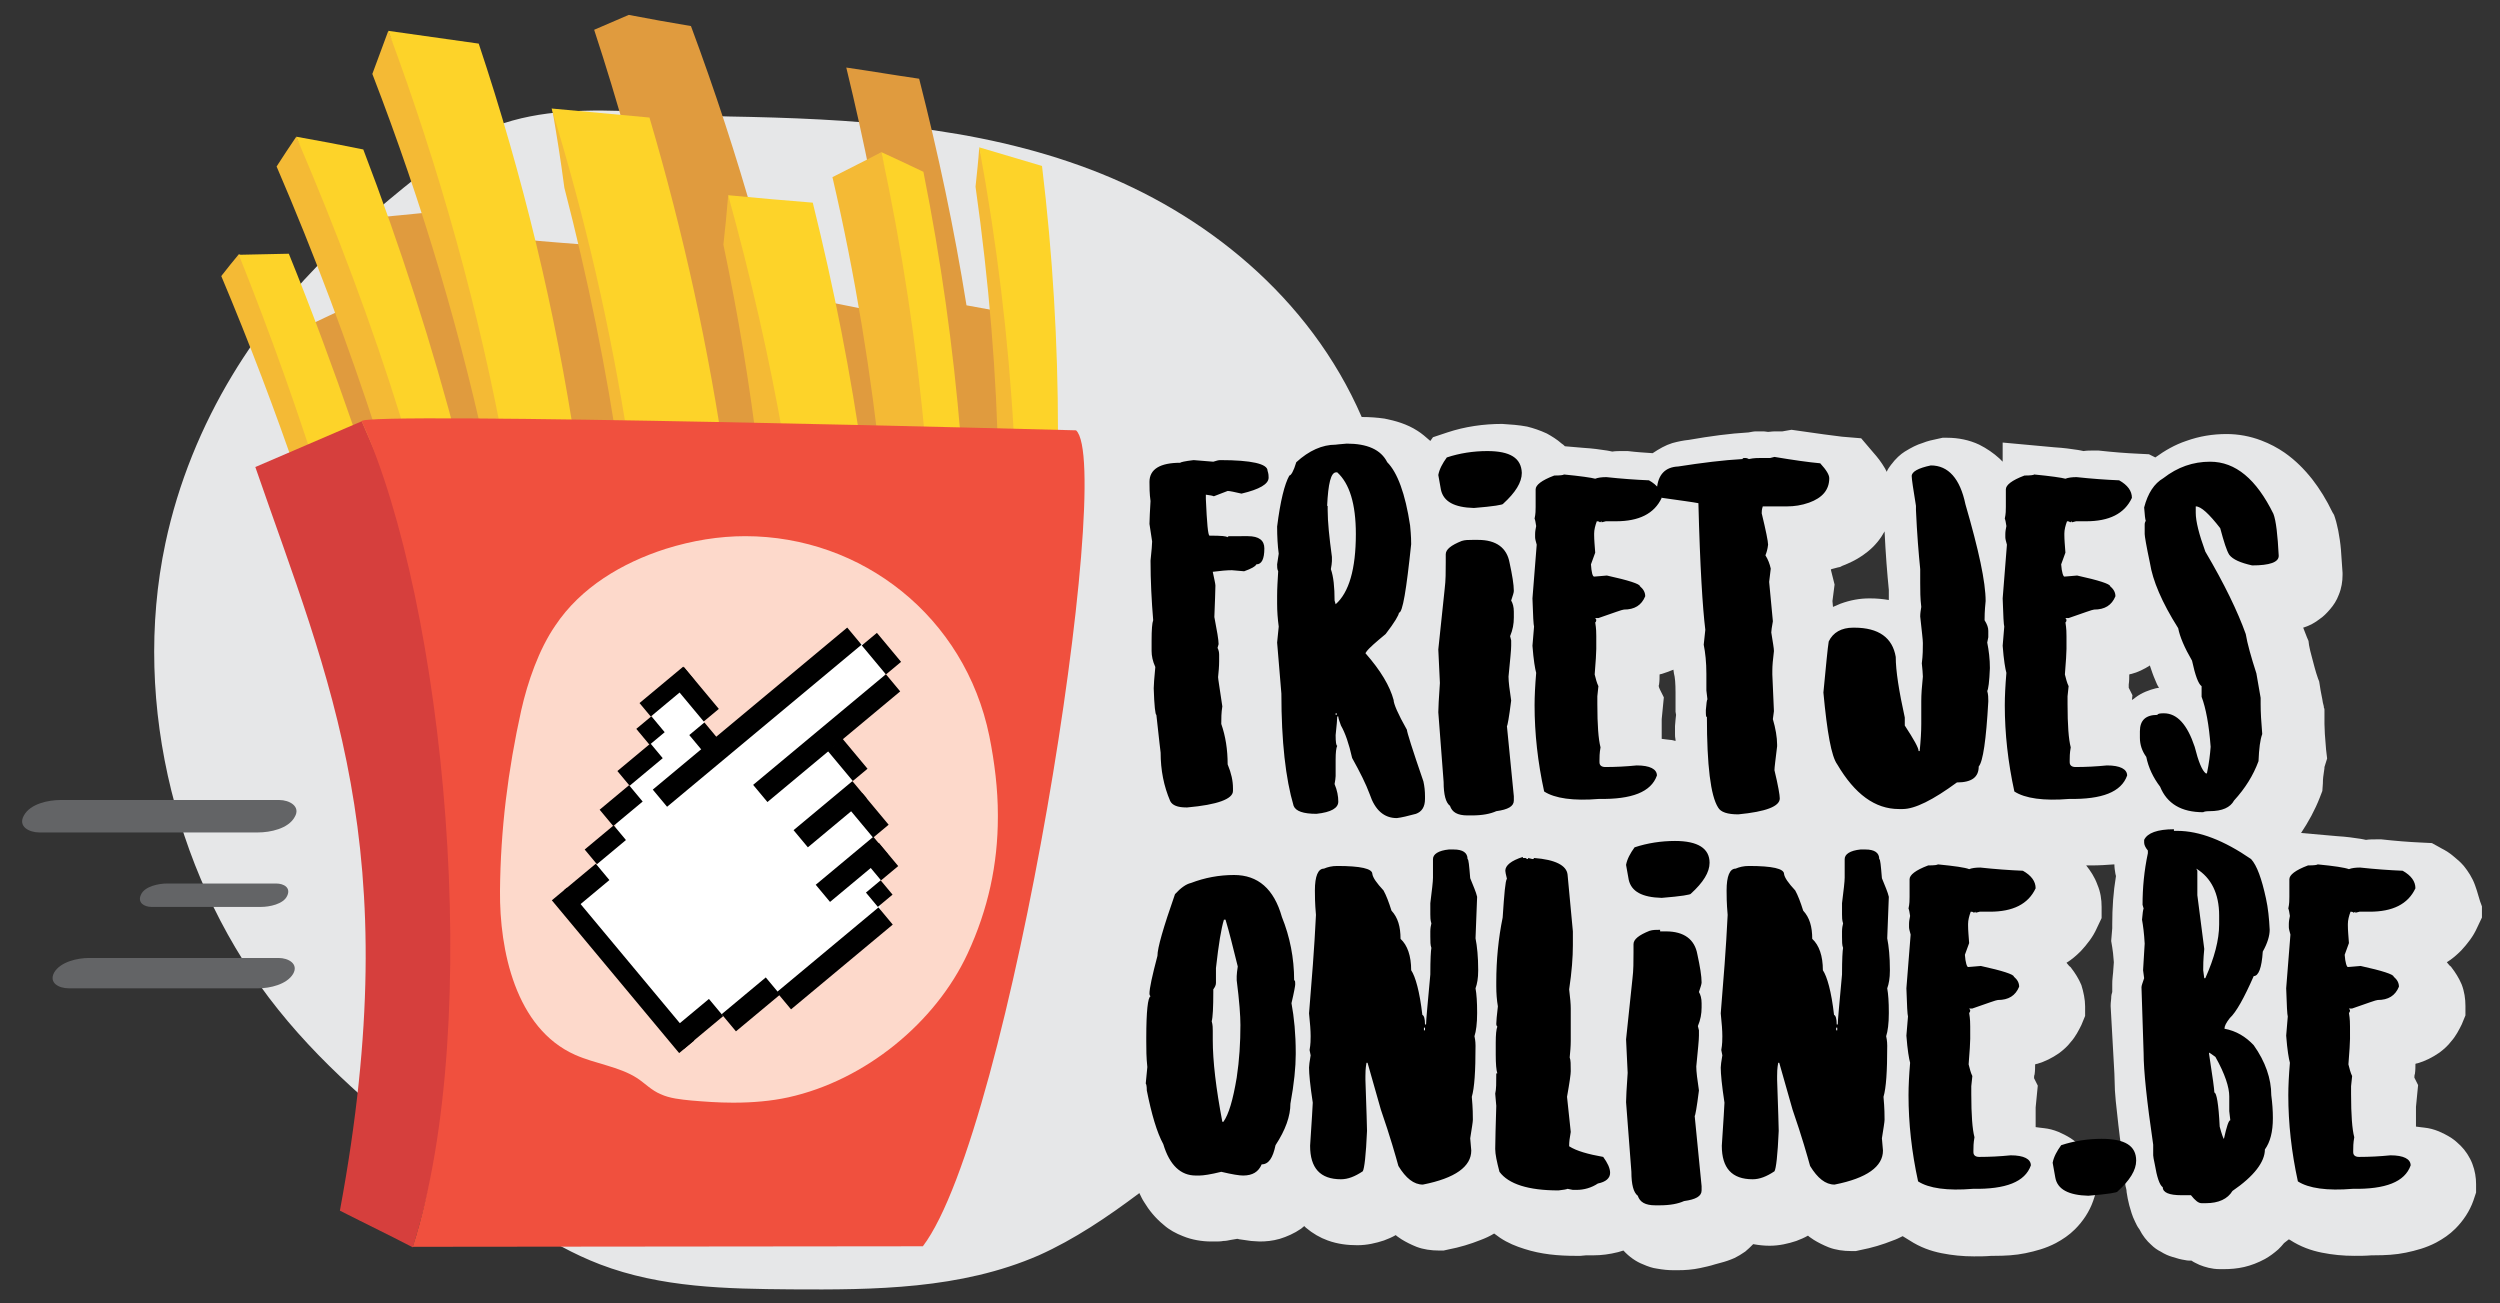<?xml version="1.0" encoding="utf-8"?>
<!-- Generator: Adobe Illustrator 21.1.0, SVG Export Plug-In . SVG Version: 6.00 Build 0)  -->
<svg version="1.1" id="Layer_1" xmlns="http://www.w3.org/2000/svg" xmlns:xlink="http://www.w3.org/1999/xlink" x="0px" y="0px"
	 viewBox="0 0 470 245" style="enable-background:new 0 0 470 245;" xml:space="preserve">
<rect x="0" y="0" width="470" height="245" fill="#333333" stroke="none"/>
<style type="text/css">
	.st0{fill:#E6E7E8;}
	.st1{fill:#E09B3E;}
	.st2{fill:#F4BA35;}
	.st3{fill:#FDD329;}
	.st4{fill:#D63F3D;}
	.st5{fill:#F0503E;}
	.st6{fill:#FDD9CB;}
	.st7{fill:none;}
	.st8{fill:#FFFFFF;}
	.st9{fill:#636466;}
</style>
<g>
	<path class="st0" d="M465.3,166.4c-0.5-1.4-1.3-2.6-2.1-3.6c-0.6-0.7-1.2-1.2-1.8-1.7c-0.8-0.7-1.6-1.2-2.4-1.6l-1.8-1l-2-0.1
		c-2.3-0.1-4.8-0.3-7.5-0.6l-0.5,0h-0.5c-0.6,0-1.3,0-1.9,0.1c-0.3-0.1-0.6-0.1-1-0.2c-1.3-0.2-2.7-0.4-4.4-0.5l-6.8-0.6
		c1.4-2.1,2.6-4.3,3.5-6.6l0.5-1.3l0.1-1.4c0-0.9,0.1-1.6,0.2-2.2c0.1-0.5,0.1-0.8,0.1-0.9l0.5-1.6l-0.2-1.7
		c-0.2-2.2-0.3-3.9-0.3-4.8v-1.2c0-0.4,0-0.6,0-0.8c0-0.1,0-0.2,0-0.3c0-0.2,0-0.2,0-0.3c0-0.2,0-0.3-0.1-0.4c0-0.3-0.1-0.6-0.2-1
		c-0.1-0.8-0.4-1.9-0.6-3.4l-0.1-0.6l-0.2-0.5c-0.5-1.4-0.8-2.7-1.1-3.8c-0.3-1.1-0.5-1.9-0.6-2.5l-0.1-0.8l-0.3-0.7
		c-0.2-0.6-0.5-1.2-0.7-1.8c0.1,0,0.2-0.1,0.3-0.1c0.9-0.3,1.9-0.8,2.9-1.6c0.6-0.4,1.2-1,1.8-1.7c0.7-0.8,1.3-1.7,1.7-2.8
		c0.5-1.2,0.7-2.5,0.7-3.7v-0.2l0-0.2c-0.1-1.6-0.2-3-0.3-4.3c-0.1-1.3-0.3-2.5-0.5-3.6c-0.2-0.8-0.3-1.5-0.6-2.4l-0.2-0.6l-0.3-0.5
		c-1.1-2.3-2.4-4.4-3.8-6.2c-1.5-1.9-3.2-3.6-5.2-5c-1.3-0.9-2.8-1.7-4.4-2.3c-2.1-0.8-4.3-1.2-6.5-1.2c-2.6,0-5.1,0.4-7.6,1.3
		c-2.1,0.7-4,1.8-5.8,3.1l-1.2-0.6l-2-0.1c-2.3-0.1-4.8-0.3-7.5-0.6l-0.4,0h-0.5c-0.6,0-1.3,0-1.9,0.1c-0.3-0.1-0.6-0.1-1-0.2
		c-1.3-0.2-2.7-0.4-4.4-0.5l-9.8-0.9v3.6c0,0,0,0,0,0c-0.2-0.2-0.4-0.4-0.6-0.6c-1.1-1-2.4-1.9-3.8-2.6c-1.9-0.9-4-1.3-6-1.3h-0.9
		l-0.9,0.2c-1,0.2-1.9,0.4-2.9,0.8c-1,0.3-2,0.8-3.3,1.6c-0.8,0.5-1.7,1.3-2.6,2.5c-0.3,0.4-0.6,0.8-0.8,1.3
		c-0.1-0.2-0.2-0.4-0.3-0.6c-0.7-1.2-1.4-2.1-2.2-3l-2.3-2.7l-3.6-0.3c-1.8-0.2-4.6-0.6-8.1-1.1l-1.4-0.2l-1.7,0.3h-0.9
		c-0.6,0-1.1,0-1.8,0.1c-0.5-0.1-0.9-0.1-1.2-0.1c-0.3,0-0.6,0-1.1,0c-0.4,0-0.8,0.1-1.4,0.2c-3.5,0.2-7.2,0.7-11.2,1.4
		c-1,0.1-2,0.3-3.1,0.6c-1.3,0.4-2.5,1.1-3.7,1.9c-1.5-0.1-3.1-0.2-4.7-0.4l-0.5,0h-0.5c-0.6,0-1.3,0-1.9,0.1
		c-0.3-0.1-0.6-0.1-1-0.2c-1.3-0.2-2.7-0.4-4.4-0.5l-3.5-0.3c-0.2-0.2-0.4-0.4-0.6-0.5c-0.9-0.8-1.9-1.4-2.8-1.9
		c-1.3-0.6-2.5-1-3.7-1.3c-1.6-0.3-3.1-0.4-4.7-0.5c-3.5,0-7,0.5-10.3,1.6l-2.7,0.9l-0.5,0.7c-0.8-0.7-1.6-1.4-2.4-1.9
		c-2-1.3-4.2-1.9-6.2-2.3c-1.4-0.2-2.8-0.3-4.2-0.3h-0.1c-9.8-22.6-29.6-38.4-50.9-46.5c-21.8-8.3-45.2-9.6-68.2-10
		c-16.9-0.3-37.9-4.8-52.5,6.7C69.1,40.3,54.3,52.9,43.7,70.5c-5.8,9.6-10.2,20.3-12.6,31.6c-6.5,30.6,2.4,64.3,21.2,87.7
		c9.6,12,21.4,21.4,33.1,30.6c8.6,6.8,17.5,13.5,27.4,17.3c11.5,4.4,23.8,4.6,35.9,4.7c15.7,0.1,31.9,0,46.6-6.4
		c6.7-3,12.9-7.2,18.9-11.7c0.3,0.6,0.5,1.1,0.9,1.7c0.9,1.5,2.1,3,3.7,4.3c1,0.9,2.3,1.6,3.6,2.1c1.7,0.7,3.6,1,5.3,1h0.7
		c0.6,0,1.1,0,1.6-0.1c0.5,0,0.9-0.1,1.4-0.2c0.4-0.1,0.8-0.1,1.2-0.2c0.2,0,0.3,0.1,0.5,0.1c0.7,0.1,1.4,0.2,2.1,0.3
		c0.5,0,1,0.1,1.6,0.1c1.2,0,2.4-0.1,3.8-0.5c1.3-0.4,2.7-1,4-1.9c0.2-0.2,0.4-0.3,0.6-0.5c0.1,0.1,0.2,0.2,0.3,0.3
		c1.3,1.1,2.7,1.9,4.1,2.4c1.9,0.7,3.8,0.9,5.6,0.9c1.8,0,3.5-0.4,5-0.9c0.8-0.3,1.5-0.6,2.2-1c0.3,0.3,0.7,0.5,1.1,0.8
		c0.8,0.5,1.8,1,2.8,1.4c1.3,0.5,2.8,0.7,4.2,0.7h0.9l0.9-0.2c2.1-0.4,4.1-1,6.1-1.8c0.8-0.3,1.7-0.7,2.5-1.2
		c0.4,0.3,0.7,0.5,1.1,0.8c1.5,1,3,1.6,4.6,2.1c3.1,1,6.3,1.3,9.7,1.3h0.4l0.4,0c0.4,0,0.7-0.1,1.1-0.1l0,0h0.7h0.7
		c1.5,0,3-0.2,4.6-0.6c0.3-0.1,0.7-0.2,1-0.3c1.1,1.2,2.4,2.1,3.7,2.6c0.9,0.4,1.8,0.7,2.6,0.8c1.1,0.2,2.1,0.3,3.1,0.3h0.8
		c1.4,0,2.8-0.1,4.2-0.4c0.9-0.2,1.9-0.4,2.8-0.7c0.4-0.1,0.7-0.2,1.1-0.3c0.8-0.2,1.7-0.5,2.6-0.9c0.6-0.3,1.3-0.7,2-1.2
		c0.5-0.4,1-0.9,1.5-1.4c1.1,0.2,2.1,0.3,3.1,0.3c1.8,0,3.5-0.4,5-0.9c0.8-0.3,1.5-0.6,2.2-1c0.3,0.3,0.7,0.5,1.1,0.8
		c0.8,0.5,1.8,1,2.8,1.4c1.3,0.5,2.8,0.7,4.2,0.7h0.9l0.9-0.2c2.1-0.4,4.1-1,6.1-1.8c0.6-0.2,1.2-0.5,1.8-0.8l1.3,0.8
		c2,1.3,4,2,6,2.4c2,0.4,4,0.6,6.1,0.6c1.1,0,2.1,0,3.3-0.1c0.2,0,0.3,0,0.5,0c2,0,4-0.1,5.9-0.5c1.9-0.4,3.8-0.9,5.7-1.9
		c1.3-0.7,2.5-1.5,3.6-2.6c1.5-1.5,2.7-3.3,3.4-5.3l0.5-1.5v-1.6c0-1.2-0.2-2.5-0.7-3.8c-0.5-1.3-1.3-2.5-2.2-3.4
		c-0.6-0.6-1.2-1.1-1.8-1.5c-0.8-0.5-1.6-0.9-2.3-1.2c-1-0.4-1.8-0.6-2.7-0.7c-0.6-0.1-1.1-0.1-1.6-0.2c0-0.8,0-1.6,0-2.6v-1.1
		l0.4-4.1l-0.7-1.4c0-0.2,0-0.5,0.1-0.7c0.1-0.7,0.1-1.3,0.1-1.9c0.1,0,0.2-0.1,0.4-0.1c1.4-0.4,2.8-1.1,4.1-2
		c0.8-0.6,1.6-1.3,2.2-2.1c0.9-1,1.5-2.2,2-3.2l0.7-1.7v-1.8c0-1.3-0.3-2.7-0.7-4c-0.5-1.2-1.2-2.3-1.9-3.2
		c-0.1-0.2-0.3-0.3-0.4-0.4c-0.2-0.2-0.3-0.4-0.5-0.6c1-0.6,1.9-1.4,2.7-2.2c1.2-1.3,2.3-2.7,3-4.3l0.9-1.9v-2.1
		c0-1.4-0.2-2.8-0.8-4.2c-0.5-1.4-1.3-2.6-2.1-3.6c0,0,0,0,0,0c0.2,0,0.3,0,0.5,0c0.2,0,0.3,0,0.5,0c1.5,0,2.9-0.1,4.3-0.2
		c0,0.6,0.1,1.2,0.2,1.8c0,0.1,0.1,0.3,0.1,0.4c-0.5,3-0.7,6-0.7,9v0.8c0,0.4-0.1,0.8-0.1,1.2l-0.1,1.2l0.2,1.2
		c0.1,0.5,0.2,1.5,0.3,2.8c-0.1,1-0.1,1.8-0.2,2.5c-0.1,0.8-0.1,1.3-0.1,1.7c0,0.1,0,0.2,0,0.4c0,0.1,0,0.2,0,0.4v0.5l0,0.1
		c0,0,0,0,0,0c-0.1,0.3-0.2,0.6-0.2,1.2c0,0.3-0.1,0.7-0.1,1.3v0.2l0.7,12.6c0,1,0.1,2.1,0.1,3.2c0.1,1.3,0.2,2.7,0.4,4.2
		c0.3,2.9,0.7,6.2,1.3,10.1v1.3c0,0.5,0,0.8,0.1,1c0,0.2,0,0.4,0.1,0.6c0,0.3,0.1,0.6,0.1,0.8c0.1,0.4,0.2,0.7,0.2,1.1
		c0.1,0.8,0.3,1.7,0.5,2.5c0.3,1,0.5,1.9,1.1,3.1c0.2,0.4,0.4,0.9,0.8,1.4c0.6,1.2,1.4,2.2,2.2,2.9c0.6,0.6,1.2,1,1.8,1.3
		c0.8,0.5,1.5,0.8,2.2,1c0.9,0.3,1.7,0.5,2.4,0.6c0.4,0.1,0.8,0.1,1.2,0.1c0.4,0.3,0.9,0.5,1.5,0.8c1,0.4,2.3,0.8,3.8,0.8h0.8
		c1.2,0,2.5-0.1,3.8-0.4c1.3-0.3,2.6-0.8,3.9-1.5c0.9-0.5,1.7-1.1,2.5-1.8c0.4-0.4,0.8-0.8,1.1-1.2c0.3-0.2,0.6-0.5,0.9-0.7l0.2,0.1
		c2,1.3,4,2,6,2.4c2,0.4,4,0.6,6.1,0.6c1.1,0,2.1,0,3.3-0.1c0.2,0,0.3,0,0.5,0c2,0,4-0.1,5.9-0.5c1.9-0.4,3.8-0.9,5.7-1.9
		c1.3-0.7,2.5-1.5,3.6-2.6c1.5-1.5,2.7-3.3,3.4-5.3l0.5-1.5v-1.6c0-1.2-0.2-2.5-0.7-3.8c-0.5-1.3-1.3-2.5-2.2-3.4
		c-0.6-0.6-1.2-1.1-1.8-1.5c-0.8-0.5-1.6-0.9-2.3-1.2c-1-0.4-1.8-0.6-2.7-0.7c-0.6-0.1-1.1-0.1-1.6-0.2c0-0.8,0-1.6,0-2.6v-1.1
		l0.4-4.1l-0.7-1.4c0-0.2,0-0.5,0.1-0.7c0.1-0.7,0.1-1.3,0.1-1.9c0.1,0,0.2-0.1,0.4-0.1c1.4-0.4,2.8-1.1,4.1-2
		c0.8-0.6,1.6-1.3,2.2-2.1c0.9-1,1.5-2.2,2-3.2l0.7-1.7v-1.8c0-1.3-0.2-2.7-0.7-4c-0.5-1.2-1.2-2.3-1.9-3.2
		c-0.1-0.2-0.3-0.3-0.4-0.4c-0.2-0.2-0.3-0.4-0.5-0.6c1-0.6,1.9-1.4,2.7-2.2c1.2-1.3,2.3-2.7,3-4.3l0.9-1.9v-2.1
		C466.1,169.2,465.8,167.7,465.3,166.4z M344.3,107c0.5-0.1,1-0.3,1.6-0.4l0.2-0.1l0.2-0.1c1.3-0.5,2.6-1.1,3.9-2
		c1.3-0.9,2.5-2,3.5-3.5c0.2-0.3,0.4-0.7,0.6-1c0.2,4.3,0.5,8,0.8,11v1.9c-1.2-0.2-2.3-0.3-3.5-0.3h-0.2c-1.7,0-3.5,0.3-5.4,1
		c-0.5,0.2-0.9,0.4-1.4,0.6l-0.1-1.1l0.4-3.1l-0.4-1.6c-0.1-0.4-0.2-0.8-0.3-1.2L344.3,107z M311.9,128.7c0.1-0.7,0.1-1.3,0.1-1.9
		c0.1,0,0.2-0.1,0.4-0.1c0.7-0.2,1.4-0.5,2.2-0.8l0.1,0.7c0.2,0.7,0.3,1.9,0.3,3.6v3.6l0.1,0.6c0,0.3-0.1,0.6-0.1,0.9
		c0,0.4-0.1,0.8-0.1,1.2l0,0.3v0.3c0,0.3,0,0.6,0,0.9c0,0.3,0,0.6,0.1,1.1c0,0.1,0,0.1,0,0.2c-0.4-0.1-0.7-0.2-1-0.2
		c-0.6-0.1-1.1-0.1-1.6-0.2c0-0.8,0-1.6,0-2.6v-1.1l0.4-4.1l-0.7-1.4C311.8,129.1,311.8,128.9,311.9,128.7z M400.2,128.7
		c0.1-0.7,0.1-1.3,0.1-1.9c0.1,0,0.2-0.1,0.4-0.1c1.2-0.3,2.4-0.9,3.5-1.6c0,0,0,0,0,0.1c0.3,0.9,0.6,1.8,1,2.7
		c0.2,0.5,0.4,1,0.7,1.4c-0.2,0-0.4,0.1-0.6,0.1c-1.2,0.3-2.6,0.8-3.8,1.7c-0.2,0.2-0.4,0.3-0.7,0.5l0.1-0.9l-0.7-1.4
		C400.2,129.1,400.2,128.9,400.2,128.7z"/>
	<path class="st1" d="M192.5,59.3c-4.3-0.7-6.5-1.1-10.8-1.9c-2.3-14.4-5.3-28.5-8.9-42.6c-5.5-0.8-8.2-1.3-13.7-2.1
		c3.4,14,6.2,27.9,8.3,42.1c-0.6,1.6-0.9,2.4-1.5,4c-4-0.8-6-1.2-10-2c-4.6-5.1-9.3-10.2-14-15.2c-3.5-12.4-7.5-24.6-12-36.7
		c-4.7-0.8-7-1.2-11.7-2.1c-2.6,1.1-3.9,1.7-6.5,2.8c4.5,13.7,8.3,27.4,11.6,41.4c-8.1-0.6-16.2-1.2-24.4-1.9
		c-4.7-2.3-7-3.5-11.7-5.8c-6.6,0.6-9.9,1-16.6,1.6c-0.9,6.2-1.5,9.3-2.7,15.6c-4.9,2.3-7.4,3.5-12.3,5.8c2.4,8.6,4.7,17.1,6.8,25.8
		c24.8,3.8,49.7,7.6,74.5,11.4c17.3-2.1,34.6-4.2,51.9-6.4C190.6,82,191.7,70.7,192.5,59.3"/>
	<path class="st2" d="M44.9,47.8c-1.3,1.6-2,2.4-3.3,4.1C46.9,64.5,51.7,77.1,56.1,90c2.2-1.6,3.3-2.5,5.4-4.1
		c-3.9-12.3-8.1-24.4-12.8-36.5C47.2,48.8,46.4,48.5,44.9,47.8"/>
	<path class="st2" d="M55.7,25.7c-1.5,2.2-2.2,3.3-3.7,5.6C59.1,47.8,65.4,64.6,71,81.8c1.6,0.8,2.4,1.3,4,2.1c2-3.2,2.9-4.8,4.8-8
		C72.5,58.8,64.5,42.1,55.7,25.7"/>
	<path class="st2" d="M73,5.8c-1.2,3.2-1.8,4.9-3,8.1c9.5,24.6,16.9,49.5,22.3,75.3c3-3.8,4.4-5.7,7.3-9.6
		C92.6,54.3,83.7,29.8,73,5.8"/>
	<path class="st2" d="M103.8,20.4c1,5.9,1.5,8.9,2.3,14.9c4.4,17,7.9,34,10.4,51.3c3.6-2.5,5.4-3.7,8.9-6.2
		C119.4,59.9,112.2,40,103.8,20.4"/>
	<path class="st2" d="M136.9,36.7c-0.3,3.7-0.5,5.6-0.9,9.3c2.8,13.3,5,26.6,6.6,40c3.2,0.7,4.8,1.1,8,1.8c0.3-3.9,0.4-5.9,0.6-9.8
		C147,64,142.2,50.3,136.9,36.7"/>
	<path class="st2" d="M165.7,28.6c-3.6,1.9-5.5,2.8-9.2,4.7c4.3,18.5,7.3,37,9.3,55.9c2.8,0.3,4.3,0.4,7.1,0.6
		c1.1-4.2,1.7-6.3,2.7-10.5C173.2,62.2,169.9,45.4,165.7,28.6"/>
	<path class="st2" d="M184.1,27.7c-0.2,2.9-0.4,4.4-0.7,7.4c2.5,17.7,4,35.3,4.3,53.1c1.7-0.4,2.5-0.6,4.1-1
		c0.6-6.9,1-13.9,1.2-20.9C190.6,53.3,187.6,40.5,184.1,27.7"/>
	<path class="st3" d="M184.1,27.7c4.7,1.4,7.1,2.1,11.8,3.5c2,16.6,3,33.2,3,50c-1,1-1.6,1.5-2.6,2.5c-2.3-0.8-3.4-1.2-5.7-2
		C189.6,63.5,187.4,45.6,184.1,27.7"/>
	<path class="st3" d="M165.7,28.6c3.2,1.5,4.8,2.2,7.9,3.7c3.3,16.5,5.6,33,7,49.8c-1.4,1.5-2.1,2.2-3.6,3.7c-1.2-0.9-1.8-1.3-3-2.2
		C172.4,65.1,169.6,46.8,165.7,28.6"/>
	<path class="st3" d="M136.9,36.7c6.4,0.6,9.6,0.9,15.9,1.4c4,16.1,7.2,32.3,9.5,48.8c-4.4-0.4-6.6-0.6-11-1c-1.6-1.4-2.4-2.1-4-3.4
		C144.6,67.1,141.1,51.9,136.9,36.7"/>
	<path class="st3" d="M122.1,22.1c6.4,21.7,11.2,43.6,14.4,66c-1.8,1.3-2.7,2-4.4,3.3c-5.6-3.4-8.4-5.1-14-8.5
		c-3.3-21.2-8.1-42-14.4-62.5C109.9,21,116,21.5,122.1,22.1"/>
	<path class="st3" d="M108.3,84.3c-3.9-26-10-51.2-18.3-76.1c-5.7-0.8-11.4-1.6-17-2.4c9.7,26.1,17.1,52.6,22.1,80
		c3.6,0.3,5.3,0.5,8.9,0.8C105.7,85.7,106.6,85.2,108.3,84.3"/>
	<path class="st3" d="M55.7,25.7c5.1,0.9,7.6,1.4,12.6,2.4c7,18.3,13,36.9,17.9,55.8c-3-0.6-4.5-0.9-7.4-1.6c-1.3-1.3-2-2-3.3-3.3
		C69.9,60.9,63.2,43.2,55.7,25.7"/>
	<path class="st3" d="M54.3,47.7c-3.8,0.1-5.7,0.1-9.4,0.2c6,15,11.4,30.1,16.2,45.6c1.7-3.7,2.6-5.6,4.2-9.3
		c0.4-1.6,0.6-2.5,1.1-4.1C62.6,69.1,58.6,58.3,54.3,47.7"/>
	<path class="st4" d="M68,79.2c-6.7,2.9-13.3,5.7-20,8.6c13.9,40.3,28.6,71.5,15.9,139.8c5.5,2.8,8.3,4.1,13.7,6.9
		C87.7,201.7,87.4,168,89,133.8C82.9,115.2,75.9,97.1,68,79.2"/>
	<path class="st5" d="M68,79.2c15.6,34.3,23.2,112.7,9.6,155.2l95.9-0.1c16.5-21.8,36.2-146.6,28.8-153.4
		C202.3,80.9,67.1,77.3,68,79.2"/>
	<path class="st6" d="M140.1,100.8c-4.9,0-9.9,0.8-15,2.4c-8.1,2.6-15.9,7.2-20.7,14.4c-3.1,4.5-5.2,10.6-6.4,15.9
		c-2.5,11.3-3.9,22.4-4,34c-0.1,11.1,2.9,25.8,14.1,30.8c3.8,1.7,8.3,2.2,11.7,4.4c1.5,1,2.7,2.3,4.4,3c1.7,0.8,3.8,1,5.8,1.2
		c2.4,0.2,5,0.4,7.7,0.4h0.3c3.5,0,7-0.3,10.2-1c14.5-3.2,27.7-14.1,33.7-27c3.9-8.4,5.7-16.9,5.7-25.7v-0.4c0-4.8-0.6-9.8-1.6-14.8
		C181.4,115.9,162,100.8,140.1,100.8"/>
	<polyline class="st7" points="94,207.3 187.5,207.3 187.5,100.8 94,100.8 94,207.3 	"/>
	<polygon class="st8" points="159.7,120.2 135.1,141.8 132.3,138.4 132.4,134.5 128,128.1 123.4,132.2 122.3,135.9 122.1,141.8 
		118.6,145.8 118.3,150.7 116.1,153.3 115.5,156.6 112.6,160.8 112,163.7 106.7,169.1 127.4,195.3 133.7,190.7 138.4,190.9 
		145.1,186.9 149.1,186.8 165.5,172.4 165.5,163.5 164.5,158.5 164,156.1 159.9,148.6 160.4,145.5 156.4,139 166,129.2 166.6,124.5 
		164.7,121.9 	"/>
	<rect x="120.1" y="128.4" transform="matrix(0.768 -0.64 0.64 0.768 -54.183 110.428)" width="10.7" height="3.3"/>
	<rect x="118.6" y="132.8" transform="matrix(0.768 -0.64 0.64 0.768 -53.353 122.36)" width="47.6" height="4.2"/>
	<rect x="148.9" y="151" transform="matrix(0.768 -0.64 0.64 0.768 -61.805 135.398)" width="14.4" height="4.2"/>
	<rect x="153.1" y="161.4" transform="matrix(0.768 -0.64 0.64 0.768 -67.52 140.365)" width="14.1" height="4.2"/>
	<rect x="144.5" y="178.1" transform="matrix(0.768 -0.64 0.64 0.768 -78.934 142.231)" width="24.9" height="4.2"/>
	<rect x="126.1" y="190.5" transform="matrix(0.768 -0.64 0.64 0.768 -92.935 128.408)" width="9.7" height="4.2"/>
	<rect x="135.8" y="186.8" transform="matrix(0.768 -0.64 0.64 0.768 -88.175 134.117)" width="10.8" height="4.2"/>
	<rect x="139.2" y="136.7" transform="matrix(0.768 -0.64 0.64 0.768 -52.804 131.66)" width="32.5" height="4.2"/>
	<rect x="128.7" y="125.5" transform="matrix(0.768 -0.64 0.64 0.768 -53.39 113.792)" width="3.7" height="10.2"/>
	<rect x="115.3" y="163.8" transform="matrix(0.768 -0.64 0.64 0.768 -89.638 117.252)" width="3.7" height="37.4"/>
	<rect x="120.5" y="135.4" transform="matrix(0.768 -0.64 0.64 0.768 -59.578 110.162)" width="3.7" height="3.9"/>
	<rect x="116.3" y="142" transform="matrix(0.768 -0.64 0.64 0.768 -64.129 110.331)" width="8.1" height="3.6"/>
	<rect x="113.2" y="149.5" transform="matrix(0.768 -0.64 0.64 0.768 -69.886 109.858)" width="7.2" height="4"/>
	<rect x="110.3" y="157.1" transform="matrix(0.768 -0.64 0.64 0.768 -75.333 109.647)" width="7.1" height="3.6"/>
	<rect x="106.5" y="164.4" transform="matrix(0.768 -0.64 0.64 0.768 -80.916 109.209)" width="7.7" height="4"/>
	<rect x="131" y="136.4" transform="matrix(0.768 -0.64 0.64 0.768 -58.321 117.274)" width="3.7" height="5.7"/>
	<rect x="163.4" y="159.2" transform="matrix(0.768 -0.64 0.64 0.768 -65.388 143.444)" width="4.2" height="5.7"/>
	<rect x="163.6" y="166.3" transform="matrix(0.768 -0.64 0.64 0.768 -69.282 144.791)" width="3.6" height="3.5"/>
	<rect x="163.9" y="119.4" transform="matrix(0.768 -0.64 0.64 0.768 -40.274 134.543)" width="3.7" height="7.1"/>
	<rect x="161.3" y="149.5" transform="matrix(0.768 -0.64 0.64 0.768 -60.34 139.984)" width="3.8" height="7.7"/>
	<rect x="157.6" y="139.2" transform="matrix(0.768 -0.64 0.64 0.768 -54.531 135.102)" width="3.6" height="7.4"/>
	<path d="M415.5,86.8c-3.2,0-6.1,1-8.8,3.1c-1.7,1-2.9,2.8-3.6,5.5c0.1,1.4,0.2,2.3,0.3,2.5c-0.1,0.2-0.2,0.4-0.2,0.7v1.8
		c0,0.4,0.3,2.2,1,5.5c0.5,3.2,2.2,7.3,5.3,12.2c0.3,1.6,1.2,3.7,2.6,6.1c0.6,2.8,1.2,4.4,1.8,4.8v2c0.8,2.1,1.4,5.3,1.7,9.4
		c-0.1,1.4-0.3,3.1-0.7,5h-0.2c-0.7-0.5-1.4-2.2-2.1-5c-1.4-4.2-3.3-6.3-5.8-6.3c-0.8,0-1.2,0.1-1.2,0.3c-2.2,0-3.3,1-3.3,3.1v1.2
		c0,1.3,0.4,2.5,1.2,3.6c0.4,2,1.3,3.9,2.6,5.6c1.3,3.2,4,4.8,8.1,4.8c0.1-0.1,0.5-0.2,1.2-0.2c2.4,0,3.9-0.7,4.6-2
		c2.1-2.3,3.6-4.7,4.6-7.4c0.1-2.4,0.3-4,0.7-5.1c-0.2-2.3-0.3-4.2-0.3-5.6v-1.2c0-0.1-0.3-1.7-0.8-4.6c-1-3.1-1.7-5.6-2-7.4
		c-1.5-4.2-4-9.4-7.6-15.5c-1.2-3.3-1.8-5.7-1.8-7.3v-1.2c1,0,2.5,1.4,4.6,4.1c0.7,2.6,1.2,4.2,1.7,5c0.7,0.9,2.1,1.5,4.3,2
		c3.3,0,5-0.6,5-1.8c-0.2-3.9-0.5-6.6-1-7.9C424.2,90.1,420.3,86.8,415.5,86.8z M382.4,89.2c0,0.1-0.6,0.2-1.8,0.2
		c-2.4,0.9-3.5,1.8-3.5,2.6v3.3c0,0.6,0,1.3-0.2,2.2c0.1,0.2,0.2,0.7,0.3,1.4c-0.1,0.5-0.2,1-0.2,1.5v0.6c0,0.3,0.1,0.7,0.3,1.4
		l-0.8,10.1c0.1,3.3,0.2,5,0.3,5.3l-0.3,3.6c0.2,2.7,0.5,4.4,0.7,5.1c-0.2,2.4-0.3,4.4-0.3,6.1c0,5.3,0.6,10.7,1.8,16.2
		c2,1.3,5.5,1.8,10.3,1.4c6.2,0.1,9.8-1.3,10.9-4.4c0-1.2-1.3-1.9-3.8-1.9c-2,0.2-4,0.3-5.9,0.3c-0.7,0-1.1-0.3-1.1-0.9V143
		c0-0.6,0-1.4,0.2-2.5c-0.4-1.5-0.6-4.2-0.6-8.1v-1.5l0.2-1.9c-0.3-0.6-0.5-1.4-0.7-2.2c0.2-2.5,0.3-4.1,0.3-4.8v-2.4
		c0-0.5,0-1.4-0.2-2.6c0.1,0,0.2-0.2,0.2-0.5l-0.2-0.3h0.6c2.9-1,4.5-1.6,4.8-1.6c2,0,3.3-0.8,4-2.5c0-0.7-0.3-1.3-1-1.9
		c0-0.4-2.1-1.1-6.2-2c-1.4,0.1-2.1,0.2-2.4,0.2c-0.2,0-0.5-0.8-0.6-2.3l0.8-2.2c-0.1-1.4-0.2-2.4-0.2-3.3v-0.3
		c0-0.7,0.2-1.5,0.5-2.3c0.2,0,0.4,0,0.6,0.2l0.3-0.2v0.2l0.8-0.2h1.9c4.3,0,7.2-1.4,8.6-4.4c0-1.3-0.8-2.4-2.4-3.3
		c-2.5-0.1-5.2-0.3-8-0.6c-0.9,0-1.6,0.1-2.1,0.3C387.6,89.8,385.5,89.5,382.4,89.2z M363,87.5c-2.4,0.5-3.6,1.2-3.6,2
		c0,0.6,0.3,2.5,0.8,5.6v0.8c0.2,4.5,0.5,8.1,0.8,11.1v2.6c0,1.4,0,2.9,0.2,4.5c-0.1,0.6-0.2,1.2-0.2,1.8c0.3,2.8,0.5,4.4,0.5,5
		c0,1,0,2.3-0.2,3.8c0.1,1.1,0.2,1.9,0.2,2.5c-0.2,1.9-0.3,3.4-0.3,4.6v4.3c0,1.4-0.1,3.1-0.3,5.1h-0.2c0-0.6-0.9-2.2-2.6-4.8v-1.5
		c-1.1-5-1.7-8.8-1.7-11.4c-0.6-3.6-3.2-5.5-7.8-5.5h-0.2c-2.2,0-3.8,0.9-4.6,2.6c-0.2,1.2-0.5,4.4-1,9.6c0.7,7.5,1.5,12,2.6,13.5
		c3.3,5.6,7.1,8.4,11.6,8.4h0.7c2.3,0,5.7-1.7,10.2-5c2.8,0,4.1-1,4.1-3c0.8-0.9,1.4-5,1.8-12.2v-0.2c0-0.5,0-1.1-0.2-1.8
		c0.2-0.3,0.4-1.7,0.5-4.3c0-1.7-0.2-3.3-0.5-4.8l0.2-1v-1.2c0-0.6-0.2-1.2-0.7-2c0-0.5,0-1.7,0.2-3.6c0-3.6-1.3-9.6-3.8-18.2
		C368.5,90,366.3,87.5,363,87.5z M332.8,86.1h-1.7c-0.6,0-1.4,0-2.3,0.2c-0.2-0.1-0.4-0.2-0.7-0.2c-0.3,0-0.5,0-0.5,0.2
		c-3.6,0.2-7.6,0.7-12.1,1.4c-2.4,0.1-3.8,1.5-4,4.2c0,0.6,0.3,1.2,1,1.7c3.5,0.5,5.8,0.8,6.8,1c0.3,11.9,0.8,19.8,1.3,23.8
		l-0.3,2.8c0.3,1.5,0.5,3.3,0.5,5.5v3.1l0.2,1.7c-0.1,0-0.2,0.7-0.3,2c0,0.9,0,1.3,0.2,1.3c0,9.1,0.7,14.8,2.1,17
		c0.5,0.9,1.8,1.3,3.8,1.3c5.2-0.5,7.8-1.5,7.8-3c0-0.6-0.3-2.4-1-5.3c0-0.5,0.2-2,0.5-4.5v-0.3c0-1.4-0.3-3.1-0.8-4.8l0.2-1.5
		c0-0.3-0.1-2.6-0.3-6.9V126c0-0.8,0.1-2,0.3-3.6c0-0.5-0.2-1.6-0.5-3.5c0-0.3,0.1-1,0.3-2.1l-0.7-7.4l0.3-2.5
		c-0.2-0.9-0.5-1.7-1-2.5c0.2-0.5,0.4-1.1,0.5-2c0-0.6-0.4-2.6-1.2-5.9c0-0.3,0-0.7,0.2-1.3h4.6c1.3,0,2.7-0.2,4.1-0.7
		c2.5-0.9,3.8-2.4,3.8-4.6c0-0.6-0.5-1.5-1.7-2.8c-2.2-0.2-5-0.6-8.6-1.2L332.8,86.1z M294,89.2c0,0.1-0.6,0.2-1.8,0.2
		c-2.4,0.9-3.5,1.8-3.5,2.6v3.3c0,0.6,0,1.3-0.2,2.2c0.1,0.2,0.2,0.7,0.3,1.4c-0.1,0.5-0.2,1-0.2,1.5v0.6c0,0.3,0.1,0.7,0.3,1.4
		l-0.8,10.1c0.1,3.3,0.2,5,0.3,5.3l-0.3,3.6c0.2,2.7,0.5,4.4,0.7,5.1c-0.2,2.4-0.3,4.4-0.3,6.1c0,5.3,0.6,10.7,1.8,16.2
		c2,1.3,5.5,1.8,10.3,1.4c6.2,0.1,9.8-1.3,10.9-4.4c0-1.2-1.3-1.9-3.8-1.9c-2,0.2-4,0.3-5.9,0.3c-0.7,0-1.1-0.3-1.1-0.9V143
		c0-0.6,0-1.4,0.2-2.5c-0.4-1.5-0.6-4.2-0.6-8.1v-1.5l0.2-1.9c-0.3-0.6-0.5-1.4-0.7-2.2c0.2-2.5,0.3-4.1,0.3-4.8v-2.4
		c0-0.5,0-1.4-0.2-2.6c0.1,0,0.2-0.2,0.2-0.5l-0.2-0.3h0.6c2.9-1,4.5-1.6,4.8-1.6c2,0,3.3-0.8,4-2.5c0-0.7-0.3-1.3-1-1.9
		c0-0.4-2.1-1.1-6.2-2c-1.4,0.1-2.1,0.2-2.4,0.2s-0.5-0.8-0.6-2.3l0.8-2.2c-0.1-1.4-0.2-2.4-0.2-3.3v-0.3c0-0.7,0.2-1.5,0.5-2.3
		c0.2,0,0.4,0,0.6,0.2l0.3-0.2v0.2l0.8-0.2h1.9c4.3,0,7.2-1.4,8.6-4.4c0-1.3-0.8-2.4-2.4-3.3c-2.5-0.1-5.2-0.3-8-0.6
		c-0.9,0-1.6,0.1-2.1,0.3C299.2,89.8,297.1,89.5,294,89.2z M276.8,101.5c-0.7,0-1.4,0-2,0.2c-2,0.8-3,1.6-3,2.5v1.5
		c0,1.8,0,3.4-0.2,5c-0.5,4.6-0.9,8.4-1.2,11.4l0.3,6.3c-0.2,2.9-0.3,4.7-0.3,5.5l1,13.1c0,2.4,0.4,3.9,1.2,4.5
		c0.4,1.2,1.4,1.8,3.3,1.8h0.8c2,0,3.5-0.3,4.6-0.8c2.2-0.3,3.3-0.9,3.3-2v-0.8l-1.3-13.2c0.1,0,0.4-1.6,0.8-4.8
		c-0.3-2-0.5-3.5-0.5-4.5c0.3-3.1,0.5-5,0.5-5.8v-1l-0.2-0.8c0.5-1.2,0.7-2.3,0.7-3.5V115c0-0.9-0.2-1.6-0.5-2.1
		c0.3-0.9,0.5-1.5,0.5-1.8c0-1.2-0.3-3-0.8-5.3c-0.5-2.8-2.5-4.3-5.9-4.3H276.8z M279.6,84.8c-2.6,0-5.2,0.4-7.6,1.2
		c-0.8,1.1-1.4,2.2-1.6,3.3l0.5,2.8c0.5,2.2,2.5,3.3,6.2,3.4c3.7-0.3,5.5-0.6,5.5-0.8c2.3-2.1,3.5-4,3.5-5.8
		C286,86.1,283.9,84.8,279.6,84.8z M251.3,134.1v0.3h-0.2v-0.3H251.3z M249.5,95.1c0.2-4.2,0.7-6.3,1.7-6.3h0.2
		c2.3,2.1,3.5,5.9,3.5,11.6c0,6.6-1.3,11-3.8,13.2l-0.2-0.7c0-2.5-0.2-4.5-0.7-5.9c0.1-0.6,0.2-1.1,0.2-1.5v-0.8
		c-0.5-3.7-0.8-6.6-0.8-8.8V95.1z M253.2,83.4c-1.4,0.1-2.1,0.2-2.1,0.2c-2.5,0-5,1.1-7.4,3.3c-0.5,1.7-1,2.5-1.3,2.5
		c-0.9,1.6-1.7,4.8-2.3,9.6c0,1.9,0.1,3.6,0.3,5.1l-0.3,2c0,0.5,0,0.9,0.2,1.3c-0.1,1.7-0.2,3.2-0.2,4.6v1.5c0,1.4,0.1,2.8,0.3,4.3
		l-0.3,3l0.8,9.6c0,9,0.8,16,2.3,21.1c0.4,1,1.8,1.5,4.3,1.5c2.8-0.3,4.1-1.1,4.1-2.3c0-1-0.2-2.1-0.7-3.3c0.1-0.6,0.2-1.1,0.2-1.5
		v-3.1c0-1.3,0.1-2.2,0.3-2.6c-0.2,0-0.3-0.7-0.3-2c0.2-1.9,0.3-3,0.3-3.5h0.2c0,0.3,0.2,0.9,0.5,1.7c0.8,1.4,1.5,3.4,2.1,6.1
		c1.5,2.7,2.6,4.9,3.3,6.8c1,3,2.7,4.5,5.1,4.5c0.9-0.1,2.1-0.4,3.6-0.8c1.1-0.4,1.7-1.3,1.7-2.8v-0.5c0-1-0.1-1.9-0.3-2.8
		c-2.1-6.1-3.1-9.3-3.1-9.7c-1.7-3-2.5-4.9-2.5-5.6c-0.7-2.6-2.4-5.5-5.3-8.8l0.2-0.3c0.5-0.7,1.8-1.8,3.6-3.3
		c1.7-2.2,2.5-3.6,2.5-4c0.7,0,1.4-4.3,2.3-12.9c0-0.4,0-1.5-0.2-3.5c-0.9-6-2.4-10-4.3-11.9C259.6,84.5,257,83.4,253.2,83.4z
		 M224.4,86.5c-1.7,0.2-2.5,0.4-2.5,0.5c-3.8,0-5.8,1.2-5.8,3.6c0,0.9,0,2.2,0.2,3.6c-0.1,1.9-0.2,3.3-0.2,4.3l0.5,3.3
		c0,0.5-0.1,1.7-0.3,3.6c0,3.8,0.2,7.6,0.5,11.2c-0.2,0.5-0.3,1.8-0.3,3.8v2c0,0.9,0.2,1.9,0.7,3c-0.2,2.1-0.3,3.4-0.3,4
		c0.1,3.3,0.3,5,0.5,5c0.5,4.7,0.8,7.1,0.8,7.1c0,3.3,0.6,6.3,1.8,9.1c0.4,0.8,1.4,1.2,3,1.2h0.2c5.7-0.5,8.6-1.6,8.6-3.1v-0.5
		c0-1.4-0.3-2.8-1-4.5c0-2.8-0.4-5.3-1.2-7.6c0-1,0-2.1,0.2-3.3c-0.5-3.4-0.8-5.2-0.8-5.5c0.1-1,0.2-2,0.2-3v-1.2
		c0-0.5-0.1-0.9-0.3-1.3l0.2-0.7c0-0.8-0.3-2.5-0.8-5.1c0.1-2.9,0.2-4.9,0.2-5.9c0-0.3-0.2-1.2-0.5-2.6c1.5-0.2,2.7-0.3,3.6-0.3
		l2.3,0.2c1.4-0.5,2.1-0.9,2.3-1.3c1,0,1.5-1,1.5-3c0-1.5-1-2.3-3.1-2.3H231l-0.3,0.2c0-0.2-1.1-0.3-3.3-0.3c-0.3,0-0.5-2.4-0.7-6.9
		V93c0.8,0.1,1.3,0.2,1.5,0.3l2.6-1c0.4,0,1.3,0.2,2.6,0.5c3.4-0.8,5.1-1.8,5.1-3c0-0.3,0-0.7-0.2-1.3c0-1.3-3-2-8.9-2
		c-0.3,0-0.7,0.1-1.3,0.3L224.4,86.5z"/>
	<path d="M435.7,162.5c0,0.1-0.6,0.2-1.8,0.2c-2.4,0.9-3.5,1.8-3.5,2.6v3.3c0,0.6,0,1.3-0.2,2.2c0.1,0.2,0.2,0.7,0.3,1.4
		c-0.1,0.5-0.2,1-0.2,1.5v0.6c0,0.3,0.1,0.7,0.3,1.4l-0.8,10.1c0.1,3.3,0.2,5,0.3,5.3l-0.3,3.6c0.2,2.7,0.5,4.4,0.7,5.1
		c-0.2,2.4-0.3,4.4-0.3,6.1c0,5.3,0.6,10.7,1.8,16.2c2,1.3,5.5,1.8,10.3,1.4c6.2,0.1,9.8-1.3,10.9-4.4c0-1.2-1.3-1.9-3.8-1.9
		c-2,0.2-4,0.3-5.9,0.3c-0.7,0-1.1-0.3-1.1-0.9v-0.3c0-0.6,0-1.4,0.2-2.5c-0.4-1.5-0.6-4.2-0.6-8.1v-1.5l0.2-1.9
		c-0.3-0.6-0.5-1.4-0.7-2.2c0.2-2.5,0.3-4.1,0.3-4.8V193c0-0.5,0-1.4-0.2-2.6c0.1,0,0.2-0.2,0.2-0.5l-0.2-0.3h0.6
		c2.9-1,4.5-1.6,4.8-1.6c2,0,3.3-0.8,4-2.5c0-0.7-0.3-1.3-1-1.9c0-0.4-2.1-1.1-6.2-2c-1.4,0.1-2.1,0.2-2.4,0.2
		c-0.2,0-0.5-0.8-0.6-2.3l0.8-2.2c-0.1-1.4-0.2-2.4-0.2-3.3v-0.3c0-0.7,0.2-1.5,0.5-2.3c0.2,0,0.4,0,0.6,0.2l0.3-0.2v0.2l0.8-0.2
		h1.9c4.3,0,7.2-1.4,8.6-4.4c0-1.3-0.8-2.4-2.4-3.3c-2.5-0.1-5.2-0.3-8-0.6c-0.9,0-1.6,0.1-2.1,0.3
		C440.8,163.1,438.8,162.8,435.7,162.5z M415.3,197.9c0.1,0,0.5,0.3,1.2,0.8c1.8,3.2,2.6,5.7,2.6,7.4v2.8l0.2,1.7
		c-0.3,0-0.7,1.2-1.2,3.5c-0.1,0-0.4-0.8-0.8-2.3c-0.2-4.3-0.6-6.4-1-6.4c0-0.5-0.3-2.8-1-7.3V197.9z M412.9,163.3
		c2.8,1.7,4.3,4.7,4.3,8.8v1.7c0,2.9-0.9,6.3-2.6,10.1h-0.2l-0.2-1.5c0-0.7,0-2,0.2-4l-1.3-10.1v-4.6L412.9,163.3z M408.7,155.9
		c-3.1,0-5,0.7-5.6,2v0.5c0,0.4,0.2,0.9,0.7,1.5v0.5c-0.7,3.3-1,6.5-1,9.7l0.2,0.7c-0.1,0.2-0.2,0.9-0.3,2.1
		c0.2,1.1,0.4,2.6,0.5,4.5c-0.2,3.1-0.3,4.7-0.3,5l0.2,1.5c-0.3,0.9-0.5,1.4-0.5,1.7L403,198c0,3.3,0.6,9,1.8,17.2v2
		c0,0.2,0.1,0.8,0.3,1.7c0.4,2.4,0.9,3.9,1.5,4.3c0,1,1.2,1.5,3.5,1.5h1.8c0.8,1,1.4,1.5,2,1.5h0.8c2.4,0,4.1-0.8,5-2.3
		c4.1-2.8,6.1-5.5,6.1-7.8c1-1.4,1.5-3.3,1.5-5.9c0-1.4-0.1-2.8-0.3-4.3c0-3.1-1.1-6.3-3.3-9.4c-1.5-1.6-3.3-2.7-5.5-3.1
		c0-0.5,0.3-1.1,1-2c1.2-1.1,2.7-3.8,4.5-7.9c0.9,0,1.5-1.5,1.7-4.6c0.9-1.6,1.3-3,1.3-4.1c-0.1-2.1-0.3-4.1-0.7-5.9
		c-0.8-3.7-1.7-6.2-2.8-7.4c-5.1-3.5-9.7-5.3-13.9-5.3H408.7z M364.3,162.5c0,0.1-0.6,0.2-1.8,0.2c-2.4,0.9-3.5,1.8-3.5,2.6v3.3
		c0,0.6,0,1.3-0.2,2.2c0.1,0.2,0.2,0.7,0.3,1.4c-0.1,0.5-0.2,1-0.2,1.5v0.6c0,0.3,0.1,0.7,0.3,1.4l-0.8,10.1c0.1,3.3,0.2,5,0.3,5.3
		l-0.3,3.6c0.2,2.7,0.5,4.4,0.7,5.1c-0.2,2.4-0.3,4.4-0.3,6.1c0,5.3,0.6,10.7,1.8,16.2c2,1.3,5.5,1.8,10.3,1.4
		c6.2,0.1,9.8-1.3,10.9-4.4c0-1.2-1.3-1.9-3.8-1.9c-2,0.2-4,0.3-5.9,0.3c-0.7,0-1.1-0.3-1.1-0.9v-0.3c0-0.6,0-1.4,0.2-2.5
		c-0.4-1.5-0.6-4.2-0.6-8.1v-1.5l0.2-1.9c-0.3-0.6-0.5-1.4-0.7-2.2c0.2-2.5,0.3-4.1,0.3-4.8V193c0-0.5,0-1.4-0.2-2.6
		c0.1,0,0.2-0.2,0.2-0.5l-0.2-0.3h0.6c2.9-1,4.5-1.6,4.8-1.6c2,0,3.3-0.8,4-2.5c0-0.7-0.3-1.3-1-1.9c0-0.4-2.1-1.1-6.2-2
		c-1.4,0.1-2.1,0.2-2.4,0.2c-0.2,0-0.5-0.8-0.6-2.3l0.8-2.2c-0.1-1.4-0.2-2.4-0.2-3.3v-0.3c0-0.7,0.2-1.5,0.5-2.3
		c0.2,0,0.4,0,0.6,0.2l0.3-0.2v0.2l0.8-0.2h1.9c4.3,0,7.2-1.4,8.6-4.4c0-1.3-0.8-2.4-2.4-3.3c-2.5-0.1-5.2-0.3-8-0.6
		c-0.9,0-1.6,0.1-2.1,0.3C369.5,163.1,367.4,162.8,364.3,162.5z M345.4,193.2v0.5h-0.2v-0.5H345.4z M349.8,159.7c-2,0.2-3,0.9-3,1.8
		v3.5c0,0.7-0.2,2.4-0.5,4.8v2.1c0,0.5,0,1.1,0.2,1.7c-0.1,0.4-0.2,0.9-0.2,1.5v1c0,0.9,0,1.6,0.2,2.1c-0.1,0.5-0.2,2.1-0.2,5
		c-0.5,5.5-0.8,8.6-0.8,9.4h-0.2c0-1.1-0.2-1.7-0.5-1.8c-0.5-4.4-1.3-7.2-2.1-8.4c0-2.7-0.7-4.7-2-5.9c0-2.3-0.5-4-1.7-5.3
		c-0.5-1.6-1-2.9-1.5-3.8c-1.3-1.4-2-2.4-2.1-3.1c0-1-2.2-1.5-6.6-1.5c-1,0-1.8,0.2-2.5,0.5c-1.1,0-1.7,1.4-1.7,4.1
		c0,0.9,0,2.4,0.2,4.6c-0.3,6.3-0.8,12.4-1.3,18.5c0.2,1.9,0.3,3.3,0.3,4.3c0,0.6,0,1.5-0.2,2.6l0.2,1c-0.2,1.2-0.3,1.9-0.3,2.3
		c0,1.2,0.2,3.3,0.7,6.6c0,0.6-0.2,3.3-0.5,8.1c0,4.2,1.9,6.3,5.8,6.3c1.3,0,2.6-0.5,4.1-1.5c0.3-0.5,0.6-3,0.8-7.6
		c0-0.6-0.1-3.8-0.3-9.6v-0.7c0-0.5,0-1.4,0.2-2.5h0.2l2.5,8.8c1.8,5.2,2.8,8.8,3.3,10.6c1.4,2.3,2.9,3.5,4.6,3.5
		c6.1-1.2,9.1-3.4,9.1-6.4l-0.2-2.3c0.3-1.9,0.5-3.1,0.5-3.5c0-0.7,0-2.1-0.2-4.3c0.5-1.7,0.7-4.8,0.7-9.6c0-0.2,0-0.9-0.2-1.8
		c0.3-0.9,0.5-2.4,0.5-4.3v-0.2c0-1.9-0.1-3.4-0.3-4.5c0.3-0.8,0.5-1.9,0.5-3.3v-0.2c0-2.4-0.2-4.4-0.5-5.9l0.3-7.8
		c-0.2-0.9-0.7-2-1.3-3.5c-0.2-2.4-0.3-3.6-0.5-3.6c0-1.2-0.9-1.8-2.6-1.8H349.8z M312.1,174.8c-0.7,0-1.4,0-2,0.2
		c-2,0.8-3,1.6-3,2.5v1.5c0,1.8,0,3.4-0.2,5c-0.5,4.6-0.9,8.4-1.2,11.4l0.3,6.3c-0.2,2.9-0.3,4.7-0.3,5.5l1,13.1
		c0,2.4,0.4,3.9,1.2,4.5c0.4,1.2,1.4,1.8,3.3,1.8h0.8c2,0,3.5-0.3,4.6-0.8c2.2-0.3,3.3-0.9,3.3-2v-0.8l-1.3-13.2
		c0.1,0,0.4-1.6,0.8-4.8c-0.3-2-0.5-3.5-0.5-4.5c0.3-3.1,0.5-5,0.5-5.8v-1l-0.2-0.8c0.5-1.2,0.7-2.3,0.7-3.5v-0.8
		c0-0.9-0.2-1.6-0.5-2.1c0.3-0.9,0.5-1.5,0.5-1.8c0-1.2-0.3-3-0.8-5.3c-0.5-2.8-2.5-4.3-5.9-4.3H312.1z M314.9,158.1
		c-2.6,0-5.2,0.4-7.6,1.2c-0.8,1.1-1.4,2.2-1.6,3.3l0.5,2.8c0.5,2.2,2.5,3.3,6.2,3.4c3.7-0.3,5.5-0.6,5.5-0.8c2.3-2.1,3.5-4,3.5-5.8
		C321.4,159.5,319.2,158.1,314.9,158.1z M286.3,161.1c-2.2,0.7-3.3,1.6-3.3,2.6c0,0.2,0.1,0.7,0.3,1.5c-0.3,0.4-0.5,2.8-0.8,7.3
		c-0.8,3.9-1.2,8-1.2,12.1v0.8c0,1.4,0.1,2.6,0.3,3.8c-0.2,1.7-0.3,2.8-0.3,3.3c0,0.1,0,0.3,0.2,0.5c-0.2,0.5-0.3,1.5-0.3,3v2.3
		c0,1.7,0.1,2.9,0.3,3.5h-0.2c0,1.8,0,3-0.2,3.8c0.1,1.4,0.2,2.1,0.2,2.3c-0.1,3.7-0.2,6.4-0.2,8.1c0,1,0.3,2.4,0.8,4.3
		c1.7,2.3,5.4,3.5,11.1,3.5c0.9-0.1,1.5-0.2,1.7-0.3l1,0.2h0.7c1.4,0,2.8-0.4,4-1.2c1.5-0.3,2.3-1,2.3-2c0-0.9-0.5-1.9-1.3-3
		c-2.8-0.5-5-1.1-6.4-2v-0.2c0-0.6,0.1-1.4,0.3-2.5l-0.7-6.6c0.5-2.8,0.7-4.3,0.7-4.8c0-1.3,0-2.1-0.2-2.6c0.1-1,0.2-2.1,0.2-3.1
		v-6.1c0-0.8-0.1-2-0.3-3.6c0.5-3.3,0.7-6.1,0.7-8.3v-2.6l-1-10.7c-0.2-1.7-2.3-2.8-6.3-3.1c0,0.1-0.1,0.2-0.3,0.2l-0.8-0.2
		c0,0.1,0,0.2-0.2,0.2l-0.3-0.2H286.3z M267.9,193.2v0.5h-0.2v-0.5H267.9z M272.4,159.7c-2,0.2-3,0.9-3,1.8v3.5
		c0,0.7-0.2,2.4-0.5,4.8v2.1c0,0.5,0,1.1,0.2,1.7c-0.1,0.4-0.2,0.9-0.2,1.5v1c0,0.9,0,1.6,0.2,2.1c-0.1,0.5-0.2,2.1-0.2,5
		c-0.5,5.5-0.8,8.6-0.8,9.4h-0.2c0-1.1-0.2-1.7-0.5-1.8c-0.5-4.4-1.3-7.2-2.1-8.4c0-2.7-0.7-4.7-2-5.9c0-2.3-0.5-4-1.7-5.3
		c-0.5-1.6-1-2.9-1.5-3.8c-1.3-1.4-2-2.4-2.1-3.1c0-1-2.2-1.5-6.6-1.5c-1,0-1.8,0.2-2.5,0.5c-1.1,0-1.7,1.4-1.7,4.1
		c0,0.9,0,2.4,0.2,4.6c-0.3,6.3-0.8,12.4-1.3,18.5c0.2,1.9,0.3,3.3,0.3,4.3c0,0.6,0,1.5-0.2,2.6l0.2,1c-0.2,1.2-0.3,1.9-0.3,2.3
		c0,1.2,0.2,3.3,0.7,6.6c0,0.6-0.2,3.3-0.5,8.1c0,4.2,1.9,6.3,5.8,6.3c1.3,0,2.6-0.5,4.1-1.5c0.3-0.5,0.6-3,0.8-7.6
		c0-0.6-0.1-3.8-0.3-9.6v-0.7c0-0.5,0-1.4,0.2-2.5h0.2l2.5,8.8c1.8,5.2,2.8,8.8,3.3,10.6c1.4,2.3,2.9,3.5,4.6,3.5
		c6.1-1.2,9.1-3.4,9.1-6.4l-0.2-2.3c0.3-1.9,0.5-3.1,0.5-3.5c0-0.7,0-2.1-0.2-4.3c0.5-1.7,0.7-4.8,0.7-9.6c0-0.2,0-0.9-0.2-1.8
		c0.3-0.9,0.5-2.4,0.5-4.3v-0.2c0-1.9-0.1-3.4-0.3-4.5c0.3-0.8,0.5-1.9,0.5-3.3v-0.2c0-2.4-0.2-4.4-0.5-5.9l0.3-7.8
		c-0.2-0.9-0.7-2-1.3-3.5c-0.2-2.4-0.3-3.6-0.5-3.6c0-1.2-0.9-1.8-2.6-1.8H272.4z M230.4,172.9c0.7,2.3,1.4,5.2,2.3,8.8
		c-0.1,0.7-0.2,1.4-0.2,1.8v0.8c0.5,3.9,0.7,6.7,0.7,8.4c0,3.3-0.2,6.6-0.7,9.9c-0.7,4.2-1.5,6.9-2.5,8.3h-0.2
		c-1.2-6.3-1.8-11.4-1.8-15.4v-1.7c0-0.5,0-1.1-0.2-1.8c0.2-0.7,0.3-2.6,0.3-5.5V186c0.3-0.4,0.5-0.8,0.5-1.2V182
		c0.5-4.5,1-7.5,1.5-9.1H230.4z M232,164.5c-2.8,0-5.5,0.5-8.1,1.5c-0.9,0.2-1.9,0.9-3,2.1c-2.2,6.3-3.3,10.1-3.3,11.6
		c-1,3.8-1.5,6.1-1.5,7.1c0,0.1,0,0.3,0.2,0.5c-0.5,0.2-0.8,2.8-0.8,7.8v0.7c0,1.4,0,3,0.2,4.8l-0.3,3.1c0.1,0.1,0.2,0.5,0.2,1.3
		c0.9,4.5,1.9,7.9,3.1,10.1c1.2,4,3.3,5.9,6.1,5.9h0.7c0.7,0,2.1-0.2,4.1-0.7c2.1,0.5,3.4,0.7,4.1,0.7c1.8,0,2.9-0.7,3.5-2.1
		c1.3,0,2.1-1.2,2.6-3.6c1.9-2.9,2.8-5.5,2.8-7.8c0.7-3.8,1-6.9,1-9.3v-0.3c0-3.5-0.3-6.6-0.8-9.3c0.5-2.1,0.7-3.3,0.7-3.5
		c0-0.5,0-0.8-0.2-0.8c0-4.2-0.8-8.2-2.3-11.9C239.5,167.1,236.5,164.5,232,164.5z"/>
	<path d="M401.6,218.2c0,1.8-1.2,3.7-3.5,5.8c0,0.2-1.8,0.5-5.5,0.8c-3.7-0.1-5.8-1.2-6.2-3.4l-0.5-2.8c0.2-1.1,0.8-2.2,1.6-3.3
		c2.4-0.8,5-1.2,7.6-1.2C399.5,214.1,401.6,215.4,401.6,218.2"/>
	<path class="st9" d="M52.5,150.4H11.4c-2.3,0-5.7,0.7-6.9,2.9c-1.2,2.1,1,3.2,2.9,3.2h41.1c2.3,0,5.7-0.7,6.9-2.9
		C56.6,151.6,54.4,150.4,52.5,150.4"/>
	<path class="st9" d="M51.9,166.1H31.4c-1.5,0-4.2,0.5-4.9,2.1c-0.7,1.5,0.6,2.3,2,2.3h20.6c1.5,0,4.2-0.5,4.9-2.1
		C54.7,166.9,53.4,166.1,51.9,166.1"/>
	<path class="st9" d="M52.4,180.1H16.7c-2.1,0-5.3,0.7-6.5,2.7c-1.1,2,0.9,3,2.7,3h35.7c2.1,0,5.3-0.7,6.5-2.7
		C56.2,181.2,54.2,180.1,52.4,180.1"/>
</g>
</svg>
